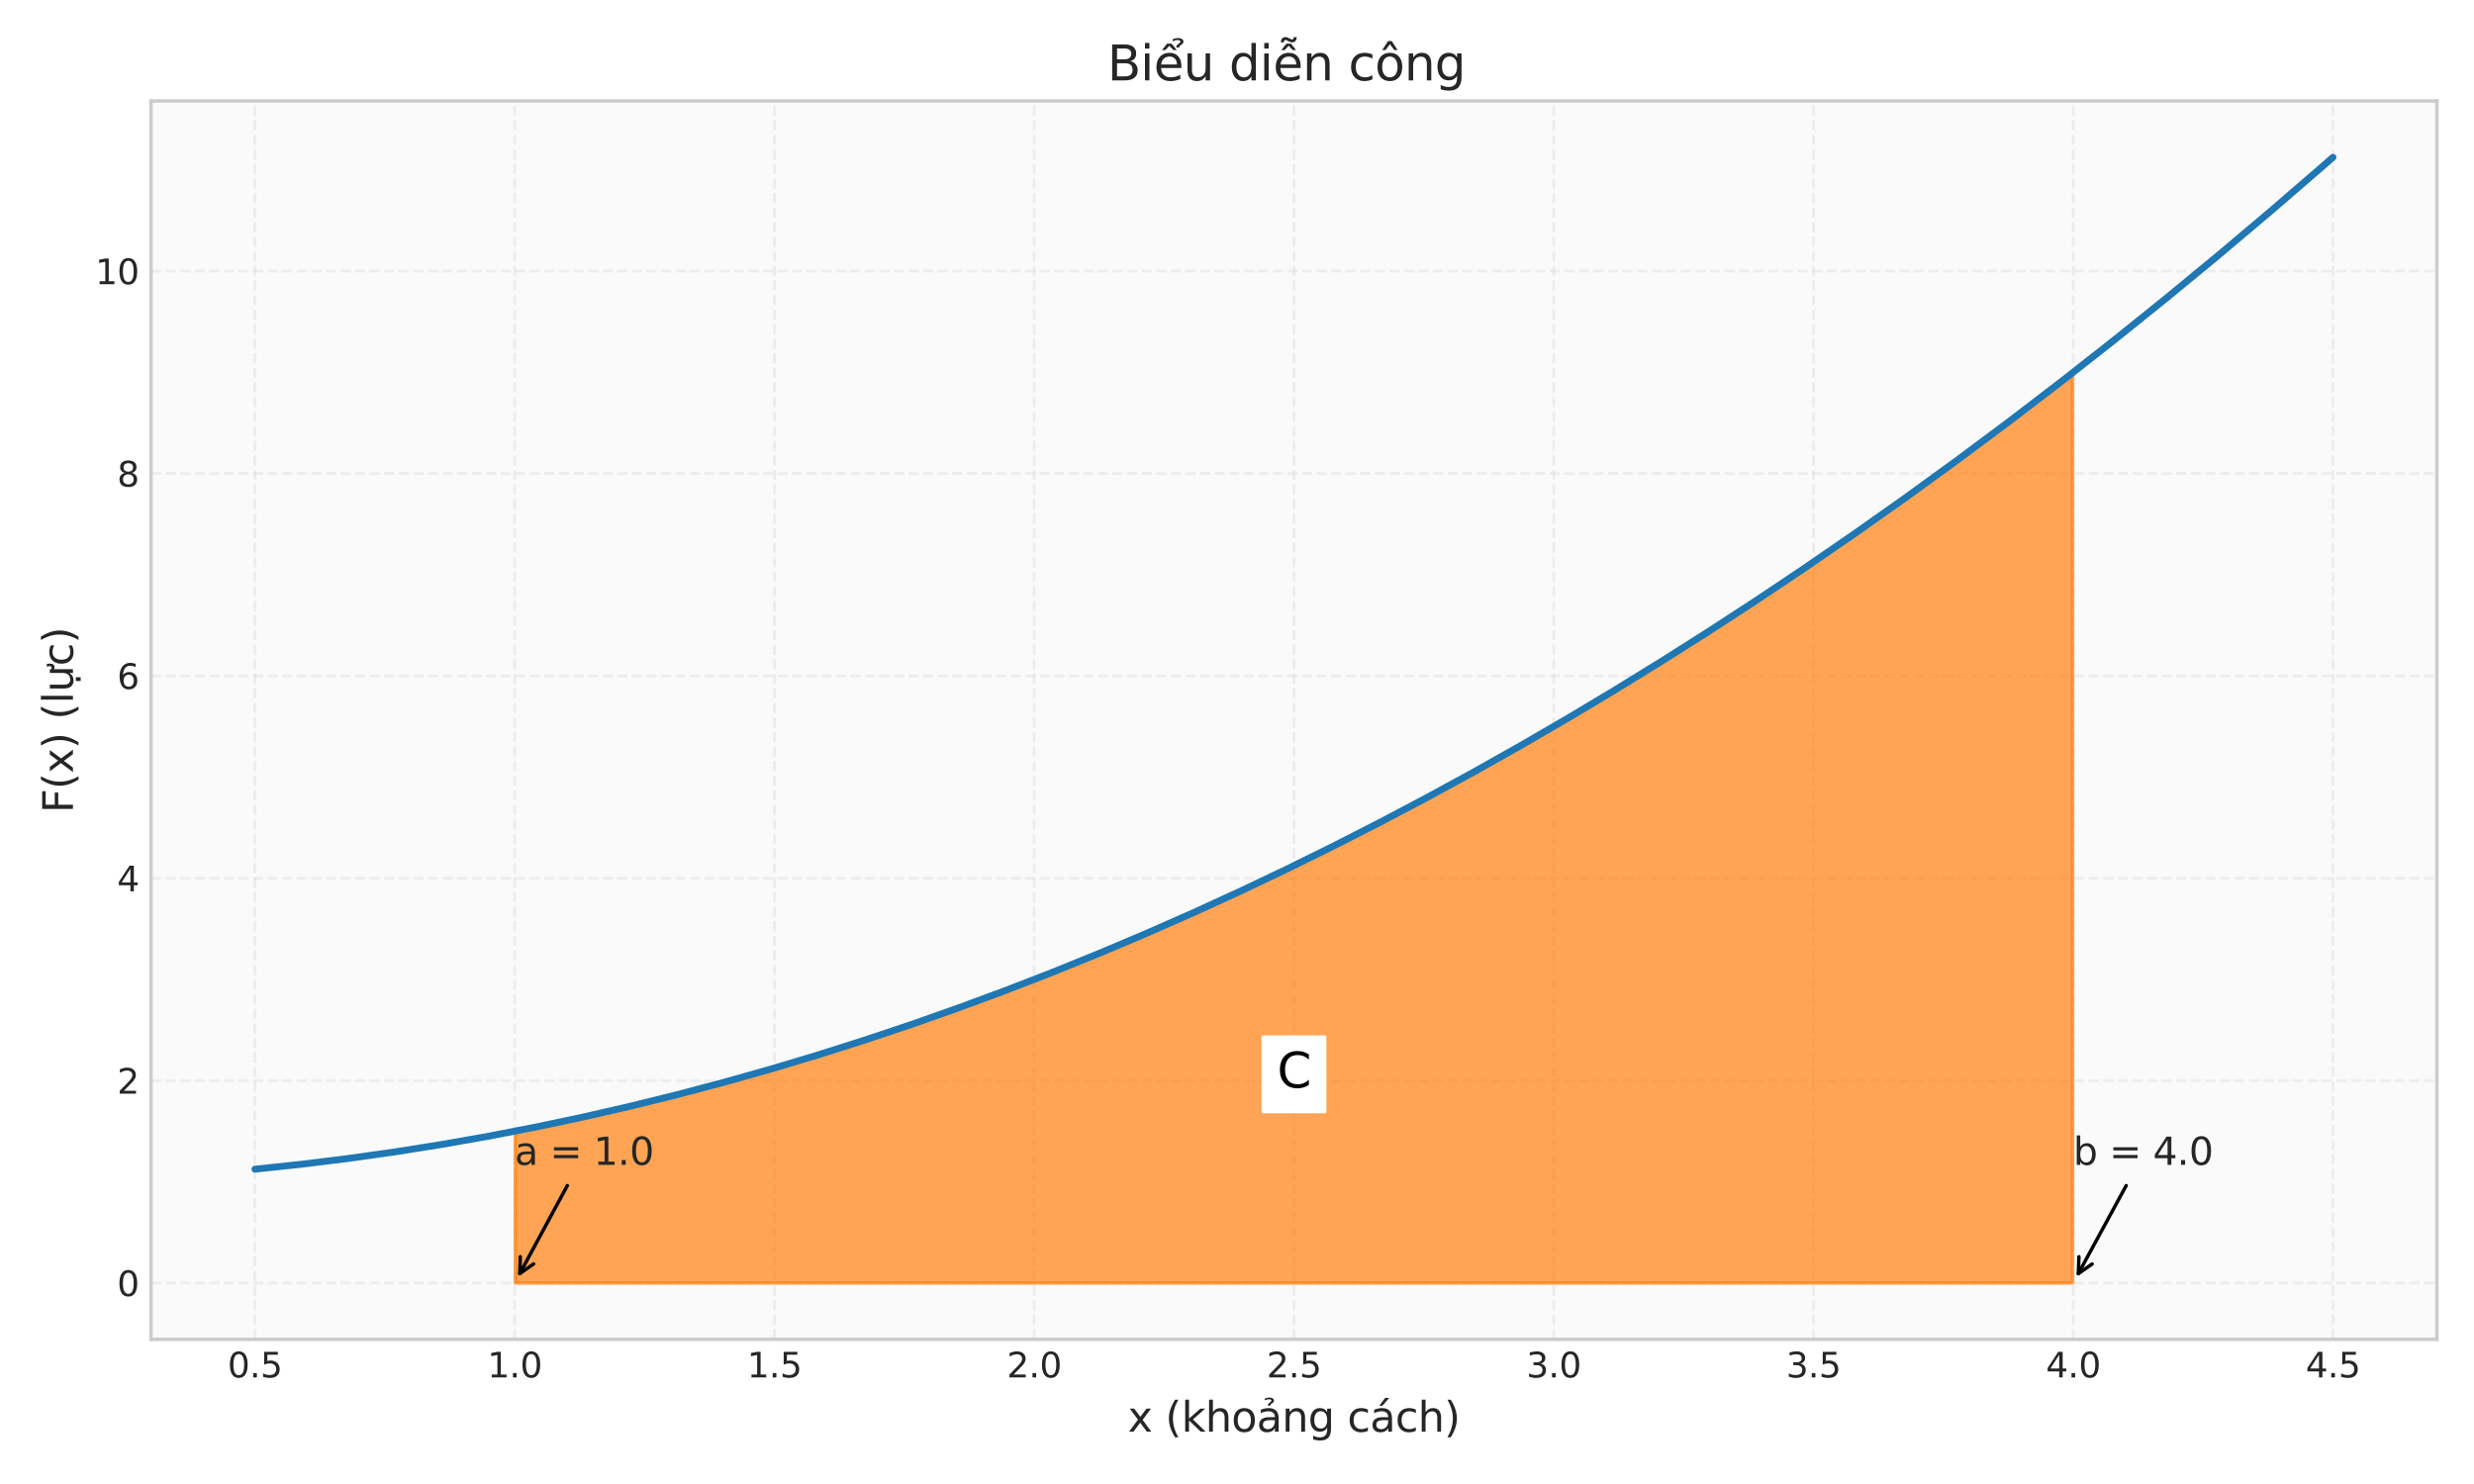 <?xml version="1.0" encoding="utf-8" standalone="no"?>
<!DOCTYPE svg PUBLIC "-//W3C//DTD SVG 1.1//EN"
  "http://www.w3.org/Graphics/SVG/1.1/DTD/svg11.dtd">
<svg xmlns:xlink="http://www.w3.org/1999/xlink" width="720pt" height="432pt" viewBox="0 0 720 432" xmlns="http://www.w3.org/2000/svg" version="1.1">
 <defs>
  <style type="text/css">*{stroke-linejoin: round; stroke-linecap: butt}</style>
 </defs>
 <g id="figure_1">
  <g id="patch_1">
   <path d="M 0 432 
L 720 432 
L 720 0 
L 0 0 
z
" style="fill: #ffffff"/>
  </g>
  <g id="axes_1">
   <g id="patch_2">
    <path d="M 43.95 389.884 
L 709.2 389.884 
L 709.2 29.4 
L 43.95 29.4 
z
" style="fill: #fafafa"/>
   </g>
   <g id="matplotlib.axis_1">
    <g id="xtick_1">
     <g id="line2d_1">
      <path d="M 74.189 389.884 
L 74.189 29.4 
" clip-path="url(#pca189380f8)" style="fill: none; stroke-dasharray: 2.96,1.28; stroke-dashoffset: 0; stroke: #cccccc; stroke-opacity: 0.3; stroke-width: 0.8"/>
     </g>
     <g id="line2d_2"/>
     <g id="text_1">
      <!-- 0.5 -->
      <g style="fill: #262626" transform="translate(66.237 400.982) scale(0.1 -0.1)">
       <defs>
        <path id="DejaVuSans-30" d="M 2034 4250 
Q 1547 4250 1301 3770 
Q 1056 3291 1056 2328 
Q 1056 1369 1301 889 
Q 1547 409 2034 409 
Q 2525 409 2770 889 
Q 3016 1369 3016 2328 
Q 3016 3291 2770 3770 
Q 2525 4250 2034 4250 
z
M 2034 4750 
Q 2819 4750 3233 4129 
Q 3647 3509 3647 2328 
Q 3647 1150 3233 529 
Q 2819 -91 2034 -91 
Q 1250 -91 836 529 
Q 422 1150 422 2328 
Q 422 3509 836 4129 
Q 1250 4750 2034 4750 
z
" transform="scale(0.016)"/>
        <path id="DejaVuSans-2e" d="M 684 794 
L 1344 794 
L 1344 0 
L 684 0 
L 684 794 
z
" transform="scale(0.016)"/>
        <path id="DejaVuSans-35" d="M 691 4666 
L 3169 4666 
L 3169 4134 
L 1269 4134 
L 1269 2991 
Q 1406 3038 1543 3061 
Q 1681 3084 1819 3084 
Q 2600 3084 3056 2656 
Q 3513 2228 3513 1497 
Q 3513 744 3044 326 
Q 2575 -91 1722 -91 
Q 1428 -91 1123 -41 
Q 819 9 494 109 
L 494 744 
Q 775 591 1075 516 
Q 1375 441 1709 441 
Q 2250 441 2565 725 
Q 2881 1009 2881 1497 
Q 2881 1984 2565 2268 
Q 2250 2553 1709 2553 
Q 1456 2553 1204 2497 
Q 953 2441 691 2322 
L 691 4666 
z
" transform="scale(0.016)"/>
       </defs>
       <use xlink:href="#DejaVuSans-30"/>
       <use xlink:href="#DejaVuSans-2e" transform="translate(63.623 0)"/>
       <use xlink:href="#DejaVuSans-35" transform="translate(95.41 0)"/>
      </g>
     </g>
    </g>
    <g id="xtick_2">
     <g id="line2d_3">
      <path d="M 149.785 389.884 
L 149.785 29.4 
" clip-path="url(#pca189380f8)" style="fill: none; stroke-dasharray: 2.96,1.28; stroke-dashoffset: 0; stroke: #cccccc; stroke-opacity: 0.3; stroke-width: 0.8"/>
     </g>
     <g id="line2d_4"/>
     <g id="text_2">
      <!-- 1.0 -->
      <g style="fill: #262626" transform="translate(141.834 400.982) scale(0.1 -0.1)">
       <defs>
        <path id="DejaVuSans-31" d="M 794 531 
L 1825 531 
L 1825 4091 
L 703 3866 
L 703 4441 
L 1819 4666 
L 2450 4666 
L 2450 531 
L 3481 531 
L 3481 0 
L 794 0 
L 794 531 
z
" transform="scale(0.016)"/>
       </defs>
       <use xlink:href="#DejaVuSans-31"/>
       <use xlink:href="#DejaVuSans-2e" transform="translate(63.623 0)"/>
       <use xlink:href="#DejaVuSans-30" transform="translate(95.41 0)"/>
      </g>
     </g>
    </g>
    <g id="xtick_3">
     <g id="line2d_5">
      <path d="M 225.382 389.884 
L 225.382 29.4 
" clip-path="url(#pca189380f8)" style="fill: none; stroke-dasharray: 2.96,1.28; stroke-dashoffset: 0; stroke: #cccccc; stroke-opacity: 0.3; stroke-width: 0.8"/>
     </g>
     <g id="line2d_6"/>
     <g id="text_3">
      <!-- 1.5 -->
      <g style="fill: #262626" transform="translate(217.43 400.982) scale(0.1 -0.1)">
       <use xlink:href="#DejaVuSans-31"/>
       <use xlink:href="#DejaVuSans-2e" transform="translate(63.623 0)"/>
       <use xlink:href="#DejaVuSans-35" transform="translate(95.41 0)"/>
      </g>
     </g>
    </g>
    <g id="xtick_4">
     <g id="line2d_7">
      <path d="M 300.978 389.884 
L 300.978 29.4 
" clip-path="url(#pca189380f8)" style="fill: none; stroke-dasharray: 2.96,1.28; stroke-dashoffset: 0; stroke: #cccccc; stroke-opacity: 0.3; stroke-width: 0.8"/>
     </g>
     <g id="line2d_8"/>
     <g id="text_4">
      <!-- 2.0 -->
      <g style="fill: #262626" transform="translate(293.027 400.982) scale(0.1 -0.1)">
       <defs>
        <path id="DejaVuSans-32" d="M 1228 531 
L 3431 531 
L 3431 0 
L 469 0 
L 469 531 
Q 828 903 1448 1529 
Q 2069 2156 2228 2338 
Q 2531 2678 2651 2914 
Q 2772 3150 2772 3378 
Q 2772 3750 2511 3984 
Q 2250 4219 1831 4219 
Q 1534 4219 1204 4116 
Q 875 4013 500 3803 
L 500 4441 
Q 881 4594 1212 4672 
Q 1544 4750 1819 4750 
Q 2544 4750 2975 4387 
Q 3406 4025 3406 3419 
Q 3406 3131 3298 2873 
Q 3191 2616 2906 2266 
Q 2828 2175 2409 1742 
Q 1991 1309 1228 531 
z
" transform="scale(0.016)"/>
       </defs>
       <use xlink:href="#DejaVuSans-32"/>
       <use xlink:href="#DejaVuSans-2e" transform="translate(63.623 0)"/>
       <use xlink:href="#DejaVuSans-30" transform="translate(95.41 0)"/>
      </g>
     </g>
    </g>
    <g id="xtick_5">
     <g id="line2d_9">
      <path d="M 376.575 389.884 
L 376.575 29.4 
" clip-path="url(#pca189380f8)" style="fill: none; stroke-dasharray: 2.96,1.28; stroke-dashoffset: 0; stroke: #cccccc; stroke-opacity: 0.3; stroke-width: 0.8"/>
     </g>
     <g id="line2d_10"/>
     <g id="text_5">
      <!-- 2.5 -->
      <g style="fill: #262626" transform="translate(368.623 400.982) scale(0.1 -0.1)">
       <use xlink:href="#DejaVuSans-32"/>
       <use xlink:href="#DejaVuSans-2e" transform="translate(63.623 0)"/>
       <use xlink:href="#DejaVuSans-35" transform="translate(95.41 0)"/>
      </g>
     </g>
    </g>
    <g id="xtick_6">
     <g id="line2d_11">
      <path d="M 452.172 389.884 
L 452.172 29.4 
" clip-path="url(#pca189380f8)" style="fill: none; stroke-dasharray: 2.96,1.28; stroke-dashoffset: 0; stroke: #cccccc; stroke-opacity: 0.3; stroke-width: 0.8"/>
     </g>
     <g id="line2d_12"/>
     <g id="text_6">
      <!-- 3.0 -->
      <g style="fill: #262626" transform="translate(444.22 400.982) scale(0.1 -0.1)">
       <defs>
        <path id="DejaVuSans-33" d="M 2597 2516 
Q 3050 2419 3304 2112 
Q 3559 1806 3559 1356 
Q 3559 666 3084 287 
Q 2609 -91 1734 -91 
Q 1441 -91 1130 -33 
Q 819 25 488 141 
L 488 750 
Q 750 597 1062 519 
Q 1375 441 1716 441 
Q 2309 441 2620 675 
Q 2931 909 2931 1356 
Q 2931 1769 2642 2001 
Q 2353 2234 1838 2234 
L 1294 2234 
L 1294 2753 
L 1863 2753 
Q 2328 2753 2575 2939 
Q 2822 3125 2822 3475 
Q 2822 3834 2567 4026 
Q 2313 4219 1838 4219 
Q 1578 4219 1281 4162 
Q 984 4106 628 3988 
L 628 4550 
Q 988 4650 1302 4700 
Q 1616 4750 1894 4750 
Q 2613 4750 3031 4423 
Q 3450 4097 3450 3541 
Q 3450 3153 3228 2886 
Q 3006 2619 2597 2516 
z
" transform="scale(0.016)"/>
       </defs>
       <use xlink:href="#DejaVuSans-33"/>
       <use xlink:href="#DejaVuSans-2e" transform="translate(63.623 0)"/>
       <use xlink:href="#DejaVuSans-30" transform="translate(95.41 0)"/>
      </g>
     </g>
    </g>
    <g id="xtick_7">
     <g id="line2d_13">
      <path d="M 527.768 389.884 
L 527.768 29.4 
" clip-path="url(#pca189380f8)" style="fill: none; stroke-dasharray: 2.96,1.28; stroke-dashoffset: 0; stroke: #cccccc; stroke-opacity: 0.3; stroke-width: 0.8"/>
     </g>
     <g id="line2d_14"/>
     <g id="text_7">
      <!-- 3.5 -->
      <g style="fill: #262626" transform="translate(519.817 400.982) scale(0.1 -0.1)">
       <use xlink:href="#DejaVuSans-33"/>
       <use xlink:href="#DejaVuSans-2e" transform="translate(63.623 0)"/>
       <use xlink:href="#DejaVuSans-35" transform="translate(95.41 0)"/>
      </g>
     </g>
    </g>
    <g id="xtick_8">
     <g id="line2d_15">
      <path d="M 603.365 389.884 
L 603.365 29.4 
" clip-path="url(#pca189380f8)" style="fill: none; stroke-dasharray: 2.96,1.28; stroke-dashoffset: 0; stroke: #cccccc; stroke-opacity: 0.3; stroke-width: 0.8"/>
     </g>
     <g id="line2d_16"/>
     <g id="text_8">
      <!-- 4.0 -->
      <g style="fill: #262626" transform="translate(595.413 400.982) scale(0.1 -0.1)">
       <defs>
        <path id="DejaVuSans-34" d="M 2419 4116 
L 825 1625 
L 2419 1625 
L 2419 4116 
z
M 2253 4666 
L 3047 4666 
L 3047 1625 
L 3713 1625 
L 3713 1100 
L 3047 1100 
L 3047 0 
L 2419 0 
L 2419 1100 
L 313 1100 
L 313 1709 
L 2253 4666 
z
" transform="scale(0.016)"/>
       </defs>
       <use xlink:href="#DejaVuSans-34"/>
       <use xlink:href="#DejaVuSans-2e" transform="translate(63.623 0)"/>
       <use xlink:href="#DejaVuSans-30" transform="translate(95.41 0)"/>
      </g>
     </g>
    </g>
    <g id="xtick_9">
     <g id="line2d_17">
      <path d="M 678.961 389.884 
L 678.961 29.4 
" clip-path="url(#pca189380f8)" style="fill: none; stroke-dasharray: 2.96,1.28; stroke-dashoffset: 0; stroke: #cccccc; stroke-opacity: 0.3; stroke-width: 0.8"/>
     </g>
     <g id="line2d_18"/>
     <g id="text_9">
      <!-- 4.5 -->
      <g style="fill: #262626" transform="translate(671.01 400.982) scale(0.1 -0.1)">
       <use xlink:href="#DejaVuSans-34"/>
       <use xlink:href="#DejaVuSans-2e" transform="translate(63.623 0)"/>
       <use xlink:href="#DejaVuSans-35" transform="translate(95.41 0)"/>
      </g>
     </g>
    </g>
    <g id="text_10">
     <!-- x (khoảng cách) -->
     <g style="fill: #262626" transform="translate(328.214 416.782) scale(0.12 -0.12)">
      <defs>
       <path id="DejaVuSans-78" d="M 3513 3500 
L 2247 1797 
L 3578 0 
L 2900 0 
L 1881 1375 
L 863 0 
L 184 0 
L 1544 1831 
L 300 3500 
L 978 3500 
L 1906 2253 
L 2834 3500 
L 3513 3500 
z
" transform="scale(0.016)"/>
       <path id="DejaVuSans-20" transform="scale(0.016)"/>
       <path id="DejaVuSans-28" d="M 1984 4856 
Q 1566 4138 1362 3434 
Q 1159 2731 1159 2009 
Q 1159 1288 1364 580 
Q 1569 -128 1984 -844 
L 1484 -844 
Q 1016 -109 783 600 
Q 550 1309 550 2009 
Q 550 2706 781 3412 
Q 1013 4119 1484 4856 
L 1984 4856 
z
" transform="scale(0.016)"/>
       <path id="DejaVuSans-6b" d="M 581 4863 
L 1159 4863 
L 1159 1991 
L 2875 3500 
L 3609 3500 
L 1753 1863 
L 3688 0 
L 2938 0 
L 1159 1709 
L 1159 0 
L 581 0 
L 581 4863 
z
" transform="scale(0.016)"/>
       <path id="DejaVuSans-68" d="M 3513 2113 
L 3513 0 
L 2938 0 
L 2938 2094 
Q 2938 2591 2744 2837 
Q 2550 3084 2163 3084 
Q 1697 3084 1428 2787 
Q 1159 2491 1159 1978 
L 1159 0 
L 581 0 
L 581 4863 
L 1159 4863 
L 1159 2956 
Q 1366 3272 1645 3428 
Q 1925 3584 2291 3584 
Q 2894 3584 3203 3211 
Q 3513 2838 3513 2113 
z
" transform="scale(0.016)"/>
       <path id="DejaVuSans-6f" d="M 1959 3097 
Q 1497 3097 1228 2736 
Q 959 2375 959 1747 
Q 959 1119 1226 758 
Q 1494 397 1959 397 
Q 2419 397 2687 759 
Q 2956 1122 2956 1747 
Q 2956 2369 2687 2733 
Q 2419 3097 1959 3097 
z
M 1959 3584 
Q 2709 3584 3137 3096 
Q 3566 2609 3566 1747 
Q 3566 888 3137 398 
Q 2709 -91 1959 -91 
Q 1206 -91 779 398 
Q 353 888 353 1747 
Q 353 2609 779 3096 
Q 1206 3584 1959 3584 
z
" transform="scale(0.016)"/>
       <path id="DejaVuSans-1ea3" d="M 2194 1759 
Q 1497 1759 1228 1600 
Q 959 1441 959 1056 
Q 959 750 1161 570 
Q 1363 391 1709 391 
Q 2188 391 2477 730 
Q 2766 1069 2766 1631 
L 2766 1759 
L 2194 1759 
z
M 3341 1997 
L 3341 0 
L 2766 0 
L 2766 531 
Q 2569 213 2275 61 
Q 1981 -91 1556 -91 
Q 1019 -91 701 211 
Q 384 513 384 1019 
Q 384 1609 779 1909 
Q 1175 2209 1959 2209 
L 2766 2209 
L 2766 2266 
Q 2766 2663 2505 2880 
Q 2244 3097 1772 3097 
Q 1472 3097 1187 3025 
Q 903 2953 641 2809 
L 641 3341 
Q 956 3463 1253 3523 
Q 1550 3584 1831 3584 
Q 2591 3584 2966 3190 
Q 3341 2797 3341 1997 
z
M 1236 5025 
Q 1586 5184 1914 5184 
Q 2239 5184 2437 5051 
Q 2636 4919 2636 4709 
Q 2636 4519 2361 4316 
L 2223 4216 
Q 2114 4134 2102 4106 
Q 2080 4056 2080 3956 
L 1708 3956 
L 1708 3994 
Q 1708 4119 1755 4203 
Q 1802 4288 1961 4403 
L 2102 4509 
Q 2245 4616 2245 4741 
Q 2245 4806 2148 4862 
Q 2052 4919 1830 4919 
Q 1548 4919 1236 4756 
L 1236 5025 
z
" transform="scale(0.016)"/>
       <path id="DejaVuSans-6e" d="M 3513 2113 
L 3513 0 
L 2938 0 
L 2938 2094 
Q 2938 2591 2744 2837 
Q 2550 3084 2163 3084 
Q 1697 3084 1428 2787 
Q 1159 2491 1159 1978 
L 1159 0 
L 581 0 
L 581 3500 
L 1159 3500 
L 1159 2956 
Q 1366 3272 1645 3428 
Q 1925 3584 2291 3584 
Q 2894 3584 3203 3211 
Q 3513 2838 3513 2113 
z
" transform="scale(0.016)"/>
       <path id="DejaVuSans-67" d="M 2906 1791 
Q 2906 2416 2648 2759 
Q 2391 3103 1925 3103 
Q 1463 3103 1205 2759 
Q 947 2416 947 1791 
Q 947 1169 1205 825 
Q 1463 481 1925 481 
Q 2391 481 2648 825 
Q 2906 1169 2906 1791 
z
M 3481 434 
Q 3481 -459 3084 -895 
Q 2688 -1331 1869 -1331 
Q 1566 -1331 1297 -1286 
Q 1028 -1241 775 -1147 
L 775 -588 
Q 1028 -725 1275 -790 
Q 1522 -856 1778 -856 
Q 2344 -856 2625 -561 
Q 2906 -266 2906 331 
L 2906 616 
Q 2728 306 2450 153 
Q 2172 0 1784 0 
Q 1141 0 747 490 
Q 353 981 353 1791 
Q 353 2603 747 3093 
Q 1141 3584 1784 3584 
Q 2172 3584 2450 3431 
Q 2728 3278 2906 2969 
L 2906 3500 
L 3481 3500 
L 3481 434 
z
" transform="scale(0.016)"/>
       <path id="DejaVuSans-63" d="M 3122 3366 
L 3122 2828 
Q 2878 2963 2633 3030 
Q 2388 3097 2138 3097 
Q 1578 3097 1268 2742 
Q 959 2388 959 1747 
Q 959 1106 1268 751 
Q 1578 397 2138 397 
Q 2388 397 2633 464 
Q 2878 531 3122 666 
L 3122 134 
Q 2881 22 2623 -34 
Q 2366 -91 2075 -91 
Q 1284 -91 818 406 
Q 353 903 353 1747 
Q 353 2603 823 3093 
Q 1294 3584 2113 3584 
Q 2378 3584 2631 3529 
Q 2884 3475 3122 3366 
z
" transform="scale(0.016)"/>
       <path id="DejaVuSans-e1" d="M 2194 1759 
Q 1497 1759 1228 1600 
Q 959 1441 959 1056 
Q 959 750 1161 570 
Q 1363 391 1709 391 
Q 2188 391 2477 730 
Q 2766 1069 2766 1631 
L 2766 1759 
L 2194 1759 
z
M 3341 1997 
L 3341 0 
L 2766 0 
L 2766 531 
Q 2569 213 2275 61 
Q 1981 -91 1556 -91 
Q 1019 -91 701 211 
Q 384 513 384 1019 
Q 384 1609 779 1909 
Q 1175 2209 1959 2209 
L 2766 2209 
L 2766 2266 
Q 2766 2663 2505 2880 
Q 2244 3097 1772 3097 
Q 1472 3097 1187 3025 
Q 903 2953 641 2809 
L 641 3341 
Q 956 3463 1253 3523 
Q 1550 3584 1831 3584 
Q 2591 3584 2966 3190 
Q 3341 2797 3341 1997 
z
M 2290 5119 
L 2912 5119 
L 1894 3944 
L 1415 3944 
L 2290 5119 
z
" transform="scale(0.016)"/>
       <path id="DejaVuSans-29" d="M 513 4856 
L 1013 4856 
Q 1481 4119 1714 3412 
Q 1947 2706 1947 2009 
Q 1947 1309 1714 600 
Q 1481 -109 1013 -844 
L 513 -844 
Q 928 -128 1133 580 
Q 1338 1288 1338 2009 
Q 1338 2731 1133 3434 
Q 928 4138 513 4856 
z
" transform="scale(0.016)"/>
      </defs>
      <use xlink:href="#DejaVuSans-78"/>
      <use xlink:href="#DejaVuSans-20" transform="translate(59.18 0)"/>
      <use xlink:href="#DejaVuSans-28" transform="translate(90.967 0)"/>
      <use xlink:href="#DejaVuSans-6b" transform="translate(129.98 0)"/>
      <use xlink:href="#DejaVuSans-68" transform="translate(187.891 0)"/>
      <use xlink:href="#DejaVuSans-6f" transform="translate(251.27 0)"/>
      <use xlink:href="#DejaVuSans-1ea3" transform="translate(312.451 0)"/>
      <use xlink:href="#DejaVuSans-6e" transform="translate(373.73 0)"/>
      <use xlink:href="#DejaVuSans-67" transform="translate(437.109 0)"/>
      <use xlink:href="#DejaVuSans-20" transform="translate(500.586 0)"/>
      <use xlink:href="#DejaVuSans-63" transform="translate(532.373 0)"/>
      <use xlink:href="#DejaVuSans-e1" transform="translate(587.354 0)"/>
      <use xlink:href="#DejaVuSans-63" transform="translate(648.633 0)"/>
      <use xlink:href="#DejaVuSans-68" transform="translate(703.613 0)"/>
      <use xlink:href="#DejaVuSans-29" transform="translate(766.992 0)"/>
     </g>
    </g>
   </g>
   <g id="matplotlib.axis_2">
    <g id="ytick_1">
     <g id="line2d_19">
      <path d="M 43.95 373.498 
L 709.2 373.498 
" clip-path="url(#pca189380f8)" style="fill: none; stroke-dasharray: 2.96,1.28; stroke-dashoffset: 0; stroke: #cccccc; stroke-opacity: 0.3; stroke-width: 0.8"/>
     </g>
     <g id="line2d_20"/>
     <g id="text_11">
      <!-- 0 -->
      <g style="fill: #262626" transform="translate(34.087 377.297) scale(0.1 -0.1)">
       <use xlink:href="#DejaVuSans-30"/>
      </g>
     </g>
    </g>
    <g id="ytick_2">
     <g id="line2d_21">
      <path d="M 43.95 314.584 
L 709.2 314.584 
" clip-path="url(#pca189380f8)" style="fill: none; stroke-dasharray: 2.96,1.28; stroke-dashoffset: 0; stroke: #cccccc; stroke-opacity: 0.3; stroke-width: 0.8"/>
     </g>
     <g id="line2d_22"/>
     <g id="text_12">
      <!-- 2 -->
      <g style="fill: #262626" transform="translate(34.087 318.383) scale(0.1 -0.1)">
       <use xlink:href="#DejaVuSans-32"/>
      </g>
     </g>
    </g>
    <g id="ytick_3">
     <g id="line2d_23">
      <path d="M 43.95 255.669 
L 709.2 255.669 
" clip-path="url(#pca189380f8)" style="fill: none; stroke-dasharray: 2.96,1.28; stroke-dashoffset: 0; stroke: #cccccc; stroke-opacity: 0.3; stroke-width: 0.8"/>
     </g>
     <g id="line2d_24"/>
     <g id="text_13">
      <!-- 4 -->
      <g style="fill: #262626" transform="translate(34.087 259.468) scale(0.1 -0.1)">
       <use xlink:href="#DejaVuSans-34"/>
      </g>
     </g>
    </g>
    <g id="ytick_4">
     <g id="line2d_25">
      <path d="M 43.95 196.754 
L 709.2 196.754 
" clip-path="url(#pca189380f8)" style="fill: none; stroke-dasharray: 2.96,1.28; stroke-dashoffset: 0; stroke: #cccccc; stroke-opacity: 0.3; stroke-width: 0.8"/>
     </g>
     <g id="line2d_26"/>
     <g id="text_14">
      <!-- 6 -->
      <g style="fill: #262626" transform="translate(34.087 200.554) scale(0.1 -0.1)">
       <defs>
        <path id="DejaVuSans-36" d="M 2113 2584 
Q 1688 2584 1439 2293 
Q 1191 2003 1191 1497 
Q 1191 994 1439 701 
Q 1688 409 2113 409 
Q 2538 409 2786 701 
Q 3034 994 3034 1497 
Q 3034 2003 2786 2293 
Q 2538 2584 2113 2584 
z
M 3366 4563 
L 3366 3988 
Q 3128 4100 2886 4159 
Q 2644 4219 2406 4219 
Q 1781 4219 1451 3797 
Q 1122 3375 1075 2522 
Q 1259 2794 1537 2939 
Q 1816 3084 2150 3084 
Q 2853 3084 3261 2657 
Q 3669 2231 3669 1497 
Q 3669 778 3244 343 
Q 2819 -91 2113 -91 
Q 1303 -91 875 529 
Q 447 1150 447 2328 
Q 447 3434 972 4092 
Q 1497 4750 2381 4750 
Q 2619 4750 2861 4703 
Q 3103 4656 3366 4563 
z
" transform="scale(0.016)"/>
       </defs>
       <use xlink:href="#DejaVuSans-36"/>
      </g>
     </g>
    </g>
    <g id="ytick_5">
     <g id="line2d_27">
      <path d="M 43.95 137.84 
L 709.2 137.84 
" clip-path="url(#pca189380f8)" style="fill: none; stroke-dasharray: 2.96,1.28; stroke-dashoffset: 0; stroke: #cccccc; stroke-opacity: 0.3; stroke-width: 0.8"/>
     </g>
     <g id="line2d_28"/>
     <g id="text_15">
      <!-- 8 -->
      <g style="fill: #262626" transform="translate(34.087 141.639) scale(0.1 -0.1)">
       <defs>
        <path id="DejaVuSans-38" d="M 2034 2216 
Q 1584 2216 1326 1975 
Q 1069 1734 1069 1313 
Q 1069 891 1326 650 
Q 1584 409 2034 409 
Q 2484 409 2743 651 
Q 3003 894 3003 1313 
Q 3003 1734 2745 1975 
Q 2488 2216 2034 2216 
z
M 1403 2484 
Q 997 2584 770 2862 
Q 544 3141 544 3541 
Q 544 4100 942 4425 
Q 1341 4750 2034 4750 
Q 2731 4750 3128 4425 
Q 3525 4100 3525 3541 
Q 3525 3141 3298 2862 
Q 3072 2584 2669 2484 
Q 3125 2378 3379 2068 
Q 3634 1759 3634 1313 
Q 3634 634 3220 271 
Q 2806 -91 2034 -91 
Q 1263 -91 848 271 
Q 434 634 434 1313 
Q 434 1759 690 2068 
Q 947 2378 1403 2484 
z
M 1172 3481 
Q 1172 3119 1398 2916 
Q 1625 2713 2034 2713 
Q 2441 2713 2670 2916 
Q 2900 3119 2900 3481 
Q 2900 3844 2670 4047 
Q 2441 4250 2034 4250 
Q 1625 4250 1398 4047 
Q 1172 3844 1172 3481 
z
" transform="scale(0.016)"/>
       </defs>
       <use xlink:href="#DejaVuSans-38"/>
      </g>
     </g>
    </g>
    <g id="ytick_6">
     <g id="line2d_29">
      <path d="M 43.95 78.925 
L 709.2 78.925 
" clip-path="url(#pca189380f8)" style="fill: none; stroke-dasharray: 2.96,1.28; stroke-dashoffset: 0; stroke: #cccccc; stroke-opacity: 0.3; stroke-width: 0.8"/>
     </g>
     <g id="line2d_30"/>
     <g id="text_16">
      <!-- 10 -->
      <g style="fill: #262626" transform="translate(27.725 82.724) scale(0.1 -0.1)">
       <use xlink:href="#DejaVuSans-31"/>
       <use xlink:href="#DejaVuSans-30" transform="translate(63.623 0)"/>
      </g>
     </g>
    </g>
    <g id="text_17">
     <!-- F(x) (lực) -->
     <g style="fill: #262626" transform="translate(21.229 236.683) rotate(-90) scale(0.12 -0.12)">
      <defs>
       <path id="DejaVuSans-46" d="M 628 4666 
L 3309 4666 
L 3309 4134 
L 1259 4134 
L 1259 2759 
L 3109 2759 
L 3109 2228 
L 1259 2228 
L 1259 0 
L 628 0 
L 628 4666 
z
" transform="scale(0.016)"/>
       <path id="DejaVuSans-6c" d="M 603 4863 
L 1178 4863 
L 1178 0 
L 603 0 
L 603 4863 
z
" transform="scale(0.016)"/>
       <path id="DejaVuSans-1ef1" d="M 3094 3136 
L 3094 3508 
Q 3285 3367 3422 3300 
Q 3560 3233 3657 3233 
Q 3800 3233 3872 3319 
Q 3944 3405 3944 3573 
Q 3944 3673 3920 3770 
Q 3897 3867 3850 3964 
L 4266 3964 
Q 4297 3845 4312 3739 
Q 4328 3633 4328 3539 
Q 4328 3158 4192 2978 
Q 4057 2798 3766 2798 
Q 3616 2798 3452 2881 
Q 3288 2964 3094 3136 
z
M 552 1381 
L 552 3500 
L 1127 3500 
L 1127 1403 
Q 1127 906 1320 657 
Q 1514 409 1902 409 
Q 2367 409 2637 706 
Q 2908 1003 2908 1516 
L 2908 3500 
L 3483 3500 
L 3483 0 
L 2908 0 
L 2908 538 
Q 2699 219 2422 64 
Q 2146 -91 1780 -91 
Q 1177 -91 864 284 
Q 552 659 552 1381 
z
M 1999 3584 
L 1999 3584 
z
M 1690 -441 
L 2265 -441 
L 2265 -1172 
L 1690 -1172 
L 1690 -441 
z
" transform="scale(0.016)"/>
      </defs>
      <use xlink:href="#DejaVuSans-46"/>
      <use xlink:href="#DejaVuSans-28" transform="translate(57.52 0)"/>
      <use xlink:href="#DejaVuSans-78" transform="translate(96.533 0)"/>
      <use xlink:href="#DejaVuSans-29" transform="translate(155.713 0)"/>
      <use xlink:href="#DejaVuSans-20" transform="translate(194.727 0)"/>
      <use xlink:href="#DejaVuSans-28" transform="translate(226.514 0)"/>
      <use xlink:href="#DejaVuSans-6c" transform="translate(265.527 0)"/>
      <use xlink:href="#DejaVuSans-1ef1" transform="translate(293.311 0)"/>
      <use xlink:href="#DejaVuSans-63" transform="translate(356.689 0)"/>
      <use xlink:href="#DejaVuSans-29" transform="translate(411.67 0)"/>
     </g>
    </g>
   </g>
   <g id="FillBetweenPolyCollection_1">
    <defs>
     <path id="m8c6edc941d" d="M 149.975 -58.502 
L 149.975 -102.725 
L 151.49 -103.022 
L 153.006 -103.322 
L 154.522 -103.625 
L 156.038 -103.931 
L 157.553 -104.24 
L 159.069 -104.552 
L 160.585 -104.867 
L 162.1 -105.185 
L 163.616 -105.506 
L 165.132 -105.83 
L 166.648 -106.156 
L 168.163 -106.486 
L 169.679 -106.819 
L 171.195 -107.154 
L 172.711 -107.493 
L 174.226 -107.835 
L 175.742 -108.179 
L 177.258 -108.527 
L 178.773 -108.877 
L 180.289 -109.23 
L 181.805 -109.587 
L 183.321 -109.946 
L 184.836 -110.308 
L 186.352 -110.674 
L 187.868 -111.042 
L 189.383 -111.413 
L 190.899 -111.787 
L 192.415 -112.164 
L 193.931 -112.544 
L 195.446 -112.927 
L 196.962 -113.313 
L 198.478 -113.702 
L 199.993 -114.094 
L 201.509 -114.489 
L 203.025 -114.887 
L 204.541 -115.288 
L 206.056 -115.691 
L 207.572 -116.098 
L 209.088 -116.508 
L 210.604 -116.92 
L 212.119 -117.336 
L 213.635 -117.755 
L 215.151 -118.176 
L 216.666 -118.601 
L 218.182 -119.028 
L 219.698 -119.458 
L 221.214 -119.892 
L 222.729 -120.328 
L 224.245 -120.767 
L 225.761 -121.209 
L 227.276 -121.655 
L 228.792 -122.103 
L 230.308 -122.554 
L 231.824 -123.008 
L 233.339 -123.465 
L 234.855 -123.925 
L 236.371 -124.388 
L 237.887 -124.854 
L 239.402 -125.323 
L 240.918 -125.795 
L 242.434 -126.269 
L 243.949 -126.747 
L 245.465 -127.228 
L 246.981 -127.712 
L 248.497 -128.198 
L 250.012 -128.688 
L 251.528 -129.18 
L 253.044 -129.676 
L 254.559 -130.174 
L 256.075 -130.676 
L 257.591 -131.18 
L 259.107 -131.687 
L 260.622 -132.198 
L 262.138 -132.711 
L 263.654 -133.227 
L 265.169 -133.747 
L 266.685 -134.269 
L 268.201 -134.794 
L 269.717 -135.322 
L 271.232 -135.853 
L 272.748 -136.387 
L 274.264 -136.924 
L 275.78 -137.464 
L 277.295 -138.007 
L 278.811 -138.553 
L 280.327 -139.101 
L 281.842 -139.653 
L 283.358 -140.208 
L 284.874 -140.766 
L 286.39 -141.326 
L 287.905 -141.89 
L 289.421 -142.456 
L 290.937 -143.026 
L 292.452 -143.598 
L 293.968 -144.174 
L 295.484 -144.752 
L 297 -145.334 
L 298.515 -145.918 
L 300.031 -146.505 
L 301.547 -147.095 
L 303.063 -147.689 
L 304.578 -148.285 
L 306.094 -148.884 
L 307.61 -149.486 
L 309.125 -150.091 
L 310.641 -150.699 
L 312.157 -151.31 
L 313.673 -151.924 
L 315.188 -152.541 
L 316.704 -153.161 
L 318.22 -153.784 
L 319.735 -154.409 
L 321.251 -155.038 
L 322.767 -155.67 
L 324.283 -156.305 
L 325.798 -156.942 
L 327.314 -157.583 
L 328.83 -158.226 
L 330.346 -158.873 
L 331.861 -159.522 
L 333.377 -160.175 
L 334.893 -160.83 
L 336.408 -161.488 
L 337.924 -162.15 
L 339.44 -162.814 
L 340.956 -163.481 
L 342.471 -164.151 
L 343.987 -164.825 
L 345.503 -165.501 
L 347.018 -166.18 
L 348.534 -166.862 
L 350.05 -167.547 
L 351.566 -168.235 
L 353.081 -168.926 
L 354.597 -169.619 
L 356.113 -170.316 
L 357.628 -171.016 
L 359.144 -171.719 
L 360.66 -172.425 
L 362.176 -173.133 
L 363.691 -173.845 
L 365.207 -174.559 
L 366.723 -175.277 
L 368.239 -175.997 
L 369.754 -176.721 
L 371.27 -177.447 
L 372.786 -178.177 
L 374.301 -178.909 
L 375.817 -179.644 
L 377.333 -180.383 
L 378.849 -181.124 
L 380.364 -181.868 
L 381.88 -182.615 
L 383.396 -183.365 
L 384.911 -184.119 
L 386.427 -184.875 
L 387.943 -185.634 
L 389.459 -186.396 
L 390.974 -187.16 
L 392.49 -187.928 
L 394.006 -188.699 
L 395.522 -189.473 
L 397.037 -190.25 
L 398.553 -191.03 
L 400.069 -191.812 
L 401.584 -192.598 
L 403.1 -193.386 
L 404.616 -194.178 
L 406.132 -194.973 
L 407.647 -195.77 
L 409.163 -196.57 
L 410.679 -197.374 
L 412.194 -198.18 
L 413.71 -198.99 
L 415.226 -199.802 
L 416.742 -200.617 
L 418.257 -201.435 
L 419.773 -202.257 
L 421.289 -203.081 
L 422.804 -203.908 
L 424.32 -204.738 
L 425.836 -205.571 
L 427.352 -206.407 
L 428.867 -207.246 
L 430.383 -208.088 
L 431.899 -208.932 
L 433.415 -209.78 
L 434.93 -210.631 
L 436.446 -211.485 
L 437.962 -212.342 
L 439.477 -213.201 
L 440.993 -214.064 
L 442.509 -214.929 
L 444.025 -215.798 
L 445.54 -216.669 
L 447.056 -217.544 
L 448.572 -218.421 
L 450.087 -219.302 
L 451.603 -220.185 
L 453.119 -221.071 
L 454.635 -221.961 
L 456.15 -222.853 
L 457.666 -223.748 
L 459.182 -224.646 
L 460.698 -225.547 
L 462.213 -226.451 
L 463.729 -227.358 
L 465.245 -228.268 
L 466.76 -229.181 
L 468.276 -230.097 
L 469.792 -231.016 
L 471.308 -231.938 
L 472.823 -232.863 
L 474.339 -233.79 
L 475.855 -234.721 
L 477.37 -235.655 
L 478.886 -236.591 
L 480.402 -237.531 
L 481.918 -238.474 
L 483.433 -239.419 
L 484.949 -240.368 
L 486.465 -241.319 
L 487.981 -242.273 
L 489.496 -243.231 
L 491.012 -244.191 
L 492.528 -245.154 
L 494.043 -246.121 
L 495.559 -247.09 
L 497.075 -248.062 
L 498.591 -249.037 
L 500.106 -250.015 
L 501.622 -250.996 
L 503.138 -251.98 
L 504.653 -252.967 
L 506.169 -253.957 
L 507.685 -254.95 
L 509.201 -255.946 
L 510.716 -256.945 
L 512.232 -257.946 
L 513.748 -258.951 
L 515.263 -259.959 
L 516.779 -260.969 
L 518.295 -261.983 
L 519.811 -263 
L 521.326 -264.019 
L 522.842 -265.042 
L 524.358 -266.067 
L 525.874 -267.095 
L 527.389 -268.127 
L 528.905 -269.161 
L 530.421 -270.198 
L 531.936 -271.239 
L 533.452 -272.282 
L 534.968 -273.328 
L 536.484 -274.377 
L 537.999 -275.429 
L 539.515 -276.484 
L 541.031 -277.542 
L 542.546 -278.603 
L 544.062 -279.667 
L 545.578 -280.734 
L 547.094 -281.804 
L 548.609 -282.877 
L 550.125 -283.953 
L 551.641 -285.031 
L 553.157 -286.113 
L 554.672 -287.198 
L 556.188 -288.285 
L 557.704 -289.376 
L 559.219 -290.469 
L 560.735 -291.566 
L 562.251 -292.665 
L 563.767 -293.768 
L 565.282 -294.873 
L 566.798 -295.982 
L 568.314 -297.093 
L 569.829 -298.207 
L 571.345 -299.324 
L 572.861 -300.445 
L 574.377 -301.568 
L 575.892 -302.694 
L 577.408 -303.823 
L 578.924 -304.955 
L 580.439 -306.09 
L 581.955 -307.228 
L 583.471 -308.369 
L 584.987 -309.513 
L 586.502 -310.659 
L 588.018 -311.809 
L 589.534 -312.962 
L 591.05 -314.118 
L 592.565 -315.276 
L 594.081 -316.438 
L 595.597 -317.603 
L 597.112 -318.77 
L 598.628 -319.941 
L 600.144 -321.114 
L 601.66 -322.291 
L 603.175 -323.47 
L 603.175 -58.502 
L 603.175 -58.502 
L 601.66 -58.502 
L 600.144 -58.502 
L 598.628 -58.502 
L 597.112 -58.502 
L 595.597 -58.502 
L 594.081 -58.502 
L 592.565 -58.502 
L 591.05 -58.502 
L 589.534 -58.502 
L 588.018 -58.502 
L 586.502 -58.502 
L 584.987 -58.502 
L 583.471 -58.502 
L 581.955 -58.502 
L 580.439 -58.502 
L 578.924 -58.502 
L 577.408 -58.502 
L 575.892 -58.502 
L 574.377 -58.502 
L 572.861 -58.502 
L 571.345 -58.502 
L 569.829 -58.502 
L 568.314 -58.502 
L 566.798 -58.502 
L 565.282 -58.502 
L 563.767 -58.502 
L 562.251 -58.502 
L 560.735 -58.502 
L 559.219 -58.502 
L 557.704 -58.502 
L 556.188 -58.502 
L 554.672 -58.502 
L 553.157 -58.502 
L 551.641 -58.502 
L 550.125 -58.502 
L 548.609 -58.502 
L 547.094 -58.502 
L 545.578 -58.502 
L 544.062 -58.502 
L 542.546 -58.502 
L 541.031 -58.502 
L 539.515 -58.502 
L 537.999 -58.502 
L 536.484 -58.502 
L 534.968 -58.502 
L 533.452 -58.502 
L 531.936 -58.502 
L 530.421 -58.502 
L 528.905 -58.502 
L 527.389 -58.502 
L 525.874 -58.502 
L 524.358 -58.502 
L 522.842 -58.502 
L 521.326 -58.502 
L 519.811 -58.502 
L 518.295 -58.502 
L 516.779 -58.502 
L 515.263 -58.502 
L 513.748 -58.502 
L 512.232 -58.502 
L 510.716 -58.502 
L 509.201 -58.502 
L 507.685 -58.502 
L 506.169 -58.502 
L 504.653 -58.502 
L 503.138 -58.502 
L 501.622 -58.502 
L 500.106 -58.502 
L 498.591 -58.502 
L 497.075 -58.502 
L 495.559 -58.502 
L 494.043 -58.502 
L 492.528 -58.502 
L 491.012 -58.502 
L 489.496 -58.502 
L 487.981 -58.502 
L 486.465 -58.502 
L 484.949 -58.502 
L 483.433 -58.502 
L 481.918 -58.502 
L 480.402 -58.502 
L 478.886 -58.502 
L 477.37 -58.502 
L 475.855 -58.502 
L 474.339 -58.502 
L 472.823 -58.502 
L 471.308 -58.502 
L 469.792 -58.502 
L 468.276 -58.502 
L 466.76 -58.502 
L 465.245 -58.502 
L 463.729 -58.502 
L 462.213 -58.502 
L 460.698 -58.502 
L 459.182 -58.502 
L 457.666 -58.502 
L 456.15 -58.502 
L 454.635 -58.502 
L 453.119 -58.502 
L 451.603 -58.502 
L 450.087 -58.502 
L 448.572 -58.502 
L 447.056 -58.502 
L 445.54 -58.502 
L 444.025 -58.502 
L 442.509 -58.502 
L 440.993 -58.502 
L 439.477 -58.502 
L 437.962 -58.502 
L 436.446 -58.502 
L 434.93 -58.502 
L 433.415 -58.502 
L 431.899 -58.502 
L 430.383 -58.502 
L 428.867 -58.502 
L 427.352 -58.502 
L 425.836 -58.502 
L 424.32 -58.502 
L 422.804 -58.502 
L 421.289 -58.502 
L 419.773 -58.502 
L 418.257 -58.502 
L 416.742 -58.502 
L 415.226 -58.502 
L 413.71 -58.502 
L 412.194 -58.502 
L 410.679 -58.502 
L 409.163 -58.502 
L 407.647 -58.502 
L 406.132 -58.502 
L 404.616 -58.502 
L 403.1 -58.502 
L 401.584 -58.502 
L 400.069 -58.502 
L 398.553 -58.502 
L 397.037 -58.502 
L 395.522 -58.502 
L 394.006 -58.502 
L 392.49 -58.502 
L 390.974 -58.502 
L 389.459 -58.502 
L 387.943 -58.502 
L 386.427 -58.502 
L 384.911 -58.502 
L 383.396 -58.502 
L 381.88 -58.502 
L 380.364 -58.502 
L 378.849 -58.502 
L 377.333 -58.502 
L 375.817 -58.502 
L 374.301 -58.502 
L 372.786 -58.502 
L 371.27 -58.502 
L 369.754 -58.502 
L 368.239 -58.502 
L 366.723 -58.502 
L 365.207 -58.502 
L 363.691 -58.502 
L 362.176 -58.502 
L 360.66 -58.502 
L 359.144 -58.502 
L 357.628 -58.502 
L 356.113 -58.502 
L 354.597 -58.502 
L 353.081 -58.502 
L 351.566 -58.502 
L 350.05 -58.502 
L 348.534 -58.502 
L 347.018 -58.502 
L 345.503 -58.502 
L 343.987 -58.502 
L 342.471 -58.502 
L 340.956 -58.502 
L 339.44 -58.502 
L 337.924 -58.502 
L 336.408 -58.502 
L 334.893 -58.502 
L 333.377 -58.502 
L 331.861 -58.502 
L 330.346 -58.502 
L 328.83 -58.502 
L 327.314 -58.502 
L 325.798 -58.502 
L 324.283 -58.502 
L 322.767 -58.502 
L 321.251 -58.502 
L 319.735 -58.502 
L 318.22 -58.502 
L 316.704 -58.502 
L 315.188 -58.502 
L 313.673 -58.502 
L 312.157 -58.502 
L 310.641 -58.502 
L 309.125 -58.502 
L 307.61 -58.502 
L 306.094 -58.502 
L 304.578 -58.502 
L 303.063 -58.502 
L 301.547 -58.502 
L 300.031 -58.502 
L 298.515 -58.502 
L 297 -58.502 
L 295.484 -58.502 
L 293.968 -58.502 
L 292.452 -58.502 
L 290.937 -58.502 
L 289.421 -58.502 
L 287.905 -58.502 
L 286.39 -58.502 
L 284.874 -58.502 
L 283.358 -58.502 
L 281.842 -58.502 
L 280.327 -58.502 
L 278.811 -58.502 
L 277.295 -58.502 
L 275.78 -58.502 
L 274.264 -58.502 
L 272.748 -58.502 
L 271.232 -58.502 
L 269.717 -58.502 
L 268.201 -58.502 
L 266.685 -58.502 
L 265.169 -58.502 
L 263.654 -58.502 
L 262.138 -58.502 
L 260.622 -58.502 
L 259.107 -58.502 
L 257.591 -58.502 
L 256.075 -58.502 
L 254.559 -58.502 
L 253.044 -58.502 
L 251.528 -58.502 
L 250.012 -58.502 
L 248.497 -58.502 
L 246.981 -58.502 
L 245.465 -58.502 
L 243.949 -58.502 
L 242.434 -58.502 
L 240.918 -58.502 
L 239.402 -58.502 
L 237.887 -58.502 
L 236.371 -58.502 
L 234.855 -58.502 
L 233.339 -58.502 
L 231.824 -58.502 
L 230.308 -58.502 
L 228.792 -58.502 
L 227.276 -58.502 
L 225.761 -58.502 
L 224.245 -58.502 
L 222.729 -58.502 
L 221.214 -58.502 
L 219.698 -58.502 
L 218.182 -58.502 
L 216.666 -58.502 
L 215.151 -58.502 
L 213.635 -58.502 
L 212.119 -58.502 
L 210.604 -58.502 
L 209.088 -58.502 
L 207.572 -58.502 
L 206.056 -58.502 
L 204.541 -58.502 
L 203.025 -58.502 
L 201.509 -58.502 
L 199.993 -58.502 
L 198.478 -58.502 
L 196.962 -58.502 
L 195.446 -58.502 
L 193.931 -58.502 
L 192.415 -58.502 
L 190.899 -58.502 
L 189.383 -58.502 
L 187.868 -58.502 
L 186.352 -58.502 
L 184.836 -58.502 
L 183.321 -58.502 
L 181.805 -58.502 
L 180.289 -58.502 
L 178.773 -58.502 
L 177.258 -58.502 
L 175.742 -58.502 
L 174.226 -58.502 
L 172.711 -58.502 
L 171.195 -58.502 
L 169.679 -58.502 
L 168.163 -58.502 
L 166.648 -58.502 
L 165.132 -58.502 
L 163.616 -58.502 
L 162.1 -58.502 
L 160.585 -58.502 
L 159.069 -58.502 
L 157.553 -58.502 
L 156.038 -58.502 
L 154.522 -58.502 
L 153.006 -58.502 
L 151.49 -58.502 
L 149.975 -58.502 
z
" style="stroke: #ff7f0e; stroke-opacity: 0.7"/>
    </defs>
    <g clip-path="url(#pca189380f8)">
     <use xlink:href="#m8c6edc941d" x="0" y="432" style="fill: #ff7f0e; fill-opacity: 0.7; stroke: #ff7f0e; stroke-opacity: 0.7"/>
    </g>
   </g>
   <g id="line2d_31">
    <path d="M 74.189 340.359 
L 87.83 338.91 
L 101.472 337.221 
L 115.113 335.293 
L 128.755 333.125 
L 142.396 330.717 
L 156.038 328.069 
L 169.679 325.181 
L 183.321 322.054 
L 196.962 318.687 
L 210.604 315.08 
L 224.245 311.233 
L 237.887 307.146 
L 251.528 302.82 
L 265.169 298.253 
L 278.811 293.447 
L 292.452 288.402 
L 306.094 283.116 
L 319.735 277.591 
L 333.377 271.825 
L 347.018 265.82 
L 360.66 259.575 
L 374.301 253.091 
L 387.943 246.366 
L 401.584 239.402 
L 415.226 232.198 
L 428.867 224.754 
L 442.509 217.071 
L 456.15 209.147 
L 469.792 200.984 
L 483.433 192.581 
L 497.075 183.938 
L 510.716 175.055 
L 524.358 165.933 
L 539.515 155.516 
L 554.672 144.802 
L 569.829 133.793 
L 584.987 122.487 
L 600.144 110.886 
L 615.301 98.988 
L 630.458 86.795 
L 645.615 74.305 
L 660.773 61.519 
L 675.93 48.438 
L 678.961 45.786 
L 678.961 45.786 
" clip-path="url(#pca189380f8)" style="fill: none; stroke: #1f77b4; stroke-width: 2; stroke-linecap: round"/>
   </g>
   <g id="patch_3">
    <path d="M 43.95 389.884 
L 43.95 29.4 
" style="fill: none; stroke: #cccccc; stroke-linejoin: miter; stroke-linecap: square"/>
   </g>
   <g id="patch_4">
    <path d="M 709.2 389.884 
L 709.2 29.4 
" style="fill: none; stroke: #cccccc; stroke-linejoin: miter; stroke-linecap: square"/>
   </g>
   <g id="patch_5">
    <path d="M 43.95 389.884 
L 709.2 389.884 
" style="fill: none; stroke: #cccccc; stroke-linejoin: miter; stroke-linecap: square"/>
   </g>
   <g id="patch_6">
    <path d="M 43.95 29.4 
L 709.2 29.4 
" style="fill: none; stroke: #cccccc; stroke-linejoin: miter; stroke-linecap: square"/>
   </g>
   <g id="patch_7">
    <path d="M 165.1 345.139 
Q 157.919 358.438 151.268 370.752 
" style="fill: none; stroke: #000000; stroke-linecap: round"/>
    <path d="M 155.295 367.926 
L 151.268 370.752 
L 151.423 365.835 
" style="fill: none; stroke: #000000; stroke-linecap: round"/>
   </g>
   <g id="text_18">
    <!-- a = 1.0 -->
    <g style="fill: #262626" transform="translate(149.785 339.088) scale(0.11 -0.11)">
     <defs>
      <path id="DejaVuSans-61" d="M 2194 1759 
Q 1497 1759 1228 1600 
Q 959 1441 959 1056 
Q 959 750 1161 570 
Q 1363 391 1709 391 
Q 2188 391 2477 730 
Q 2766 1069 2766 1631 
L 2766 1759 
L 2194 1759 
z
M 3341 1997 
L 3341 0 
L 2766 0 
L 2766 531 
Q 2569 213 2275 61 
Q 1981 -91 1556 -91 
Q 1019 -91 701 211 
Q 384 513 384 1019 
Q 384 1609 779 1909 
Q 1175 2209 1959 2209 
L 2766 2209 
L 2766 2266 
Q 2766 2663 2505 2880 
Q 2244 3097 1772 3097 
Q 1472 3097 1187 3025 
Q 903 2953 641 2809 
L 641 3341 
Q 956 3463 1253 3523 
Q 1550 3584 1831 3584 
Q 2591 3584 2966 3190 
Q 3341 2797 3341 1997 
z
" transform="scale(0.016)"/>
      <path id="DejaVuSans-3d" d="M 678 2906 
L 4684 2906 
L 4684 2381 
L 678 2381 
L 678 2906 
z
M 678 1631 
L 4684 1631 
L 4684 1100 
L 678 1100 
L 678 1631 
z
" transform="scale(0.016)"/>
     </defs>
     <use xlink:href="#DejaVuSans-61"/>
     <use xlink:href="#DejaVuSans-20" transform="translate(61.279 0)"/>
     <use xlink:href="#DejaVuSans-3d" transform="translate(93.066 0)"/>
     <use xlink:href="#DejaVuSans-20" transform="translate(176.855 0)"/>
     <use xlink:href="#DejaVuSans-31" transform="translate(208.643 0)"/>
     <use xlink:href="#DejaVuSans-2e" transform="translate(272.266 0)"/>
     <use xlink:href="#DejaVuSans-30" transform="translate(304.053 0)"/>
    </g>
   </g>
   <g id="patch_8">
    <path d="M 618.776 345.132 
Q 611.547 358.437 604.852 370.76 
" style="fill: none; stroke: #000000; stroke-linecap: round"/>
    <path d="M 608.886 367.944 
L 604.852 370.76 
L 605.02 365.844 
" style="fill: none; stroke: #000000; stroke-linecap: round"/>
   </g>
   <g id="text_19">
    <!-- b = 4.0 -->
    <g style="fill: #262626" transform="translate(603.365 339.088) scale(0.11 -0.11)">
     <defs>
      <path id="DejaVuSans-62" d="M 3116 1747 
Q 3116 2381 2855 2742 
Q 2594 3103 2138 3103 
Q 1681 3103 1420 2742 
Q 1159 2381 1159 1747 
Q 1159 1113 1420 752 
Q 1681 391 2138 391 
Q 2594 391 2855 752 
Q 3116 1113 3116 1747 
z
M 1159 2969 
Q 1341 3281 1617 3432 
Q 1894 3584 2278 3584 
Q 2916 3584 3314 3078 
Q 3713 2572 3713 1747 
Q 3713 922 3314 415 
Q 2916 -91 2278 -91 
Q 1894 -91 1617 61 
Q 1341 213 1159 525 
L 1159 0 
L 581 0 
L 581 4863 
L 1159 4863 
L 1159 2969 
z
" transform="scale(0.016)"/>
     </defs>
     <use xlink:href="#DejaVuSans-62"/>
     <use xlink:href="#DejaVuSans-20" transform="translate(63.477 0)"/>
     <use xlink:href="#DejaVuSans-3d" transform="translate(95.264 0)"/>
     <use xlink:href="#DejaVuSans-20" transform="translate(179.053 0)"/>
     <use xlink:href="#DejaVuSans-34" transform="translate(210.84 0)"/>
     <use xlink:href="#DejaVuSans-2e" transform="translate(274.463 0)"/>
     <use xlink:href="#DejaVuSans-30" transform="translate(306.25 0)"/>
    </g>
   </g>
   <g id="text_20">
    <g id="patch_9">
     <path d="M 367.627 323.577 
L 385.523 323.577 
L 385.523 301.908 
L 367.627 301.908 
z
" style="fill: #ffffff; stroke: #ffffff; stroke-linejoin: miter"/>
    </g>
    <!-- C -->
    <g transform="translate(371.687 316.606) scale(0.14 -0.14)">
     <defs>
      <path id="DejaVuSans-43" d="M 4122 4306 
L 4122 3641 
Q 3803 3938 3442 4084 
Q 3081 4231 2675 4231 
Q 1875 4231 1450 3742 
Q 1025 3253 1025 2328 
Q 1025 1406 1450 917 
Q 1875 428 2675 428 
Q 3081 428 3442 575 
Q 3803 722 4122 1019 
L 4122 359 
Q 3791 134 3420 21 
Q 3050 -91 2638 -91 
Q 1578 -91 968 557 
Q 359 1206 359 2328 
Q 359 3453 968 4101 
Q 1578 4750 2638 4750 
Q 3056 4750 3426 4639 
Q 3797 4528 4122 4306 
z
" transform="scale(0.016)"/>
     </defs>
     <use xlink:href="#DejaVuSans-43"/>
    </g>
   </g>
   <g id="text_21">
    <!-- Biểu diễn công  -->
    <g style="fill: #262626" transform="translate(322.266 23.4) scale(0.14 -0.14)">
     <defs>
      <path id="DejaVuSans-42" d="M 1259 2228 
L 1259 519 
L 2272 519 
Q 2781 519 3026 730 
Q 3272 941 3272 1375 
Q 3272 1813 3026 2020 
Q 2781 2228 2272 2228 
L 1259 2228 
z
M 1259 4147 
L 1259 2741 
L 2194 2741 
Q 2656 2741 2882 2914 
Q 3109 3088 3109 3444 
Q 3109 3797 2882 3972 
Q 2656 4147 2194 4147 
L 1259 4147 
z
M 628 4666 
L 2241 4666 
Q 2963 4666 3353 4366 
Q 3744 4066 3744 3513 
Q 3744 3084 3544 2831 
Q 3344 2578 2956 2516 
Q 3422 2416 3680 2098 
Q 3938 1781 3938 1306 
Q 3938 681 3513 340 
Q 3088 0 2303 0 
L 628 0 
L 628 4666 
z
" transform="scale(0.016)"/>
      <path id="DejaVuSans-69" d="M 603 3500 
L 1178 3500 
L 1178 0 
L 603 0 
L 603 3500 
z
M 603 4863 
L 1178 4863 
L 1178 4134 
L 603 4134 
L 603 4863 
z
" transform="scale(0.016)"/>
      <path id="DejaVuSans-1ec3" d="M 3597 1894 
L 3597 1613 
L 953 1613 
Q 991 1019 1311 708 
Q 1631 397 2203 397 
Q 2534 397 2845 478 
Q 3156 559 3463 722 
L 3463 178 
Q 3153 47 2828 -22 
Q 2503 -91 2169 -91 
Q 1331 -91 842 396 
Q 353 884 353 1716 
Q 353 2575 817 3079 
Q 1281 3584 2069 3584 
Q 2775 3584 3186 3129 
Q 3597 2675 3597 1894 
z
M 3022 2063 
Q 3016 2534 2758 2815 
Q 2500 3097 2075 3097 
Q 1594 3097 1305 2825 
Q 1016 2553 972 2059 
L 3022 2063 
z
M 2468 5345 
Q 2818 5504 3146 5504 
Q 3471 5504 3669 5371 
Q 3868 5239 3868 5029 
Q 3868 4839 3593 4636 
L 3455 4536 
Q 3346 4454 3334 4426 
Q 3312 4376 3312 4276 
L 2940 4276 
L 2940 4314 
Q 2940 4439 2987 4523 
Q 3034 4608 3193 4723 
L 3334 4829 
Q 3477 4936 3477 5061 
Q 3477 5126 3380 5182 
Q 3284 5239 3062 5239 
Q 2780 5239 2468 5076 
L 2468 5345 
z
M 1738 4775 
L 2326 4775 
L 2985 3944 
L 2551 3944 
L 2032 4500 
L 1513 3944 
L 1079 3944 
L 1738 4775 
z
" transform="scale(0.016)"/>
      <path id="DejaVuSans-75" d="M 544 1381 
L 544 3500 
L 1119 3500 
L 1119 1403 
Q 1119 906 1312 657 
Q 1506 409 1894 409 
Q 2359 409 2629 706 
Q 2900 1003 2900 1516 
L 2900 3500 
L 3475 3500 
L 3475 0 
L 2900 0 
L 2900 538 
Q 2691 219 2414 64 
Q 2138 -91 1772 -91 
Q 1169 -91 856 284 
Q 544 659 544 1381 
z
M 1991 3584 
L 1991 3584 
z
" transform="scale(0.016)"/>
      <path id="DejaVuSans-64" d="M 2906 2969 
L 2906 4863 
L 3481 4863 
L 3481 0 
L 2906 0 
L 2906 525 
Q 2725 213 2448 61 
Q 2172 -91 1784 -91 
Q 1150 -91 751 415 
Q 353 922 353 1747 
Q 353 2572 751 3078 
Q 1150 3584 1784 3584 
Q 2172 3584 2448 3432 
Q 2725 3281 2906 2969 
z
M 947 1747 
Q 947 1113 1208 752 
Q 1469 391 1925 391 
Q 2381 391 2643 752 
Q 2906 1113 2906 1747 
Q 2906 2381 2643 2742 
Q 2381 3103 1925 3103 
Q 1469 3103 1208 2742 
Q 947 2381 947 1747 
z
" transform="scale(0.016)"/>
      <path id="DejaVuSans-1ec5" d="M 1746 4775 
L 2334 4775 
L 2993 3944 
L 2559 3944 
L 2040 4500 
L 1521 3944 
L 1087 3944 
L 1746 4775 
z
M 2044 5074 
L 1865 5177 
Q 1787 5221 1738 5238 
Q 1690 5255 1653 5255 
Q 1540 5255 1477 5177 
Q 1415 5099 1415 4959 
L 1415 4940 
L 1025 4940 
Q 1025 5255 1186 5439 
Q 1347 5624 1615 5624 
Q 1728 5624 1823 5599 
Q 1919 5574 2069 5490 
L 2247 5396 
Q 2319 5355 2372 5336 
Q 2425 5318 2472 5318 
Q 2572 5318 2634 5397 
Q 2697 5477 2697 5605 
L 2697 5624 
L 3087 5624 
Q 3081 5312 2920 5126 
Q 2759 4940 2497 4940 
Q 2390 4940 2298 4965 
Q 2206 4990 2044 5074 
z
M 3597 1894 
L 3597 1613 
L 953 1613 
Q 991 1019 1311 708 
Q 1631 397 2203 397 
Q 2534 397 2845 478 
Q 3156 559 3463 722 
L 3463 178 
Q 3153 47 2828 -22 
Q 2503 -91 2169 -91 
Q 1331 -91 842 396 
Q 353 884 353 1716 
Q 353 2575 817 3079 
Q 1281 3584 2069 3584 
Q 2775 3584 3186 3129 
Q 3597 2675 3597 1894 
z
M 3022 2063 
Q 3016 2534 2758 2815 
Q 2500 3097 2075 3097 
Q 1594 3097 1305 2825 
Q 1016 2553 972 2059 
L 3022 2063 
z
" transform="scale(0.016)"/>
      <path id="DejaVuSans-f4" d="M 1959 3097 
Q 1497 3097 1228 2736 
Q 959 2375 959 1747 
Q 959 1119 1226 758 
Q 1494 397 1959 397 
Q 2419 397 2687 759 
Q 2956 1122 2956 1747 
Q 2956 2369 2687 2733 
Q 2419 3097 1959 3097 
z
M 1959 3584 
Q 2709 3584 3137 3096 
Q 3566 2609 3566 1747 
Q 3566 888 3137 398 
Q 2709 -91 1959 -91 
Q 1206 -91 779 398 
Q 353 888 353 1747 
Q 353 2609 779 3096 
Q 1206 3584 1959 3584 
z
M 1729 5119 
L 2191 5119 
L 2957 3944 
L 2523 3944 
L 1960 4709 
L 1398 3944 
L 963 3944 
L 1729 5119 
z
" transform="scale(0.016)"/>
     </defs>
     <use xlink:href="#DejaVuSans-42"/>
     <use xlink:href="#DejaVuSans-69" transform="translate(68.604 0)"/>
     <use xlink:href="#DejaVuSans-1ec3" transform="translate(96.387 0)"/>
     <use xlink:href="#DejaVuSans-75" transform="translate(157.91 0)"/>
     <use xlink:href="#DejaVuSans-20" transform="translate(221.289 0)"/>
     <use xlink:href="#DejaVuSans-64" transform="translate(253.076 0)"/>
     <use xlink:href="#DejaVuSans-69" transform="translate(316.553 0)"/>
     <use xlink:href="#DejaVuSans-1ec5" transform="translate(344.336 0)"/>
     <use xlink:href="#DejaVuSans-6e" transform="translate(405.859 0)"/>
     <use xlink:href="#DejaVuSans-20" transform="translate(469.238 0)"/>
     <use xlink:href="#DejaVuSans-63" transform="translate(501.025 0)"/>
     <use xlink:href="#DejaVuSans-f4" transform="translate(556.006 0)"/>
     <use xlink:href="#DejaVuSans-6e" transform="translate(617.188 0)"/>
     <use xlink:href="#DejaVuSans-67" transform="translate(680.566 0)"/>
     <use xlink:href="#DejaVuSans-20" transform="translate(744.043 0)"/>
    </g>
   </g>
   <g id="legend_1"/>
  </g>
 </g>
 <defs>
  <clipPath id="pca189380f8">
   <rect x="43.95" y="29.4" width="665.25" height="360.484"/>
  </clipPath>
 </defs>
</svg>
